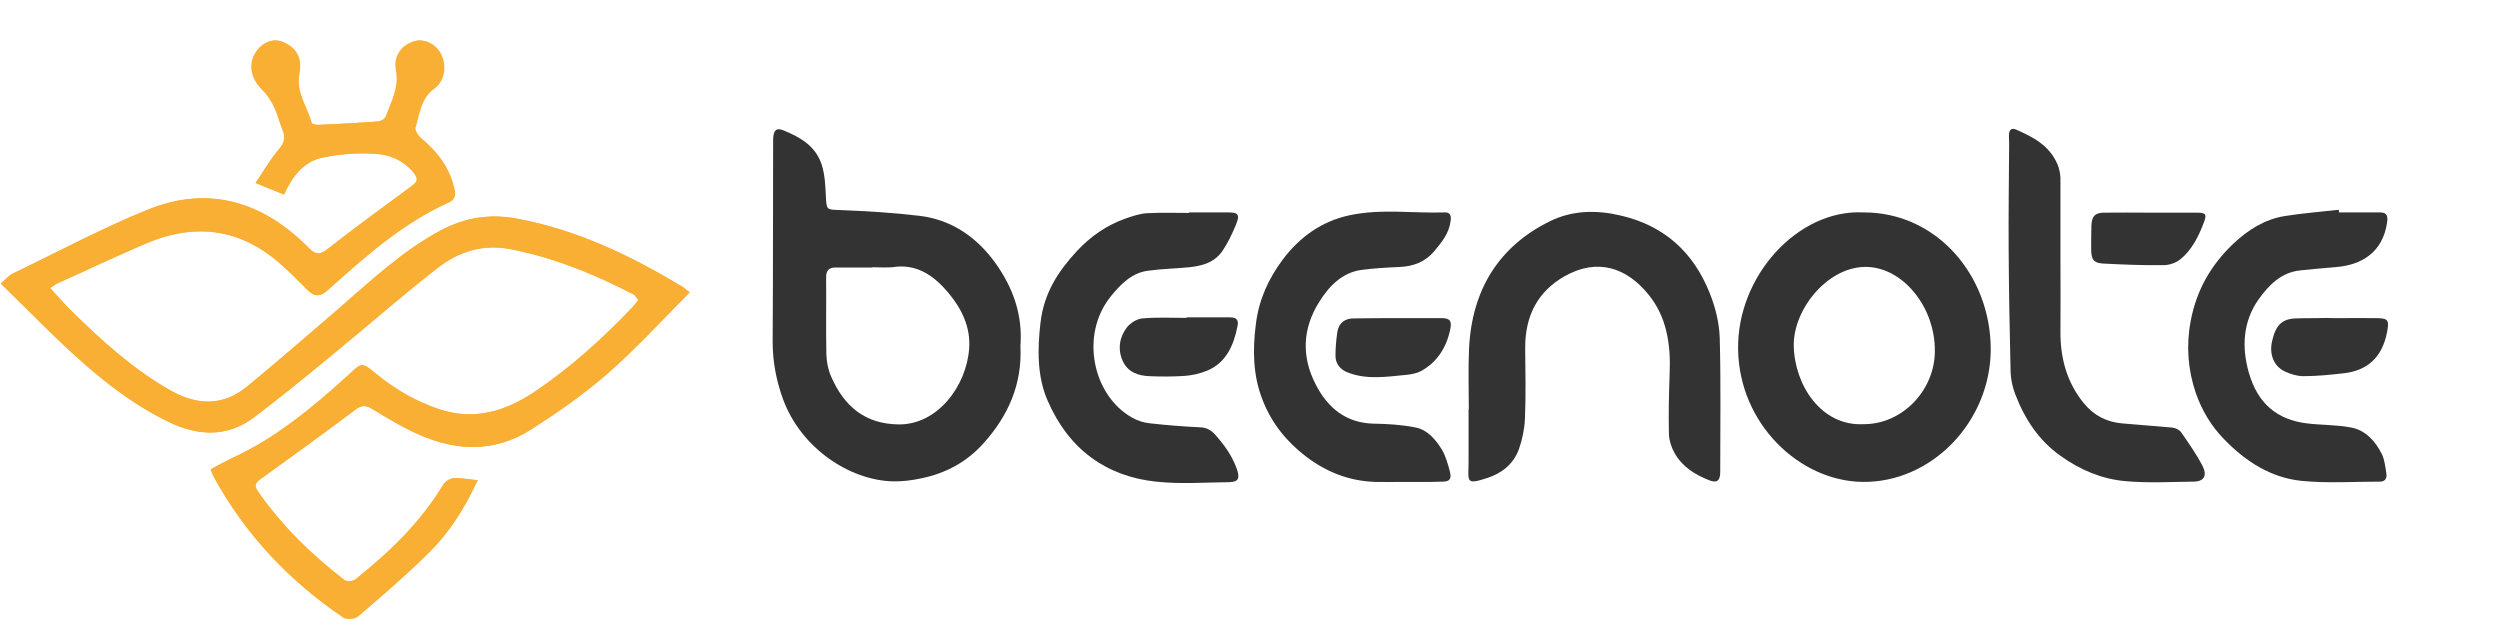 <svg width="545" height="135" viewBox="0 0 545 135" fill="none" xmlns="http://www.w3.org/2000/svg">
<path d="M104.127 104.681C102.076 104.468 100.463 104.149 98.851 104.255C98.07 104.308 97.044 104.894 96.604 105.639C91.572 113.997 84.782 120.439 77.454 126.295C76.868 126.774 75.5 126.827 74.914 126.401C67.83 120.971 61.43 114.743 56.154 107.183C55.275 105.959 55.519 105.267 56.643 104.468C63.629 99.464 70.566 94.406 77.454 89.242C78.822 88.231 79.799 88.337 81.167 89.189C84.586 91.265 88.006 93.342 91.621 94.885C99.731 98.399 107.938 98.559 115.608 93.661C121.421 89.988 127.137 85.995 132.364 81.417C138.568 76.04 144.138 69.811 150.244 63.742C149.462 63.103 149.169 62.837 148.827 62.624C137.347 55.65 125.378 49.954 112.286 47.612C106.765 46.6 101.489 47.399 96.36 50.061C87.811 54.532 80.776 61.24 73.448 67.575C66.951 73.165 60.453 78.808 53.858 84.238C48.533 88.604 42.915 88.391 37.102 85.143C28.992 80.565 22.104 74.283 15.363 67.682C13.848 66.191 12.431 64.541 10.819 62.784C11.698 62.198 12.089 61.932 12.529 61.719C18.831 58.844 25.084 55.916 31.435 53.202C41.792 48.73 51.66 49.475 60.649 57.141C62.896 59.057 64.948 61.187 67.048 63.263C68.514 64.701 69.686 64.754 71.396 63.21C79.555 55.863 87.762 48.623 97.679 44.151C98.949 43.566 99.291 42.714 98.949 41.223C97.874 36.538 95.187 33.078 91.768 30.203C91.133 29.671 90.302 28.393 90.449 27.808C91.377 24.773 91.621 21.419 94.503 19.343C96.799 17.693 97.288 14.605 96.116 11.997C95.09 9.761 92.501 8.377 90.4 8.962C87.566 9.761 85.71 12.156 86.296 15.244C87.029 19.13 85.27 22.111 84.098 25.359C83.902 25.891 83.023 26.424 82.437 26.477C78.089 26.796 73.692 27.062 69.344 27.222C68.807 27.222 67.928 27.116 67.83 26.796C66.853 23.23 64.313 20.142 65.143 16.043C65.827 12.582 64.41 10.187 61.333 9.069C59.183 8.27 56.643 9.495 55.422 11.943C54.102 14.445 54.884 17.373 57.083 19.503C58.108 20.514 58.988 21.845 59.672 23.176C60.453 24.827 60.893 26.637 61.577 28.34C62.31 30.044 61.919 31.162 60.746 32.546C58.939 34.675 57.522 37.177 55.666 39.892C58.157 40.904 59.867 41.596 61.821 42.395C63.58 38.455 66.12 35.261 69.98 34.409C73.741 33.557 77.698 33.291 81.558 33.504C84.684 33.664 87.713 34.782 90.058 37.55C91.279 39.041 90.937 39.679 89.667 40.584C83.561 45.11 77.405 49.581 71.396 54.266C69.638 55.65 68.709 55.597 67.146 54C57.034 43.779 45.211 40.425 32.217 45.695C22.104 49.794 12.383 55.011 2.514 59.75C1.928 60.069 1.44 60.655 0.12 61.826C3.296 64.913 6.178 67.735 9.06 70.61C17.463 78.915 26.11 86.794 36.564 91.904C43.013 95.045 49.364 95.471 55.324 90.946C61.284 86.474 66.999 81.736 72.764 76.998C80.287 70.823 87.664 64.381 95.285 58.419C99.975 54.799 105.3 53.148 111.211 54.319C120.639 56.13 129.531 59.75 138.129 64.221C138.519 64.434 138.715 64.967 139.106 65.446C138.568 66.085 138.178 66.617 137.738 67.096C131.143 73.964 124.157 80.299 116.34 85.516C109.843 89.828 103.053 91.691 95.578 89.189C90.546 87.486 85.954 84.877 81.802 81.417C78.822 78.968 78.822 79.021 76.086 81.576C68.27 88.71 60.209 95.418 50.732 99.783C49.12 100.529 47.556 101.434 45.895 102.285C46.139 102.924 46.237 103.35 46.433 103.723C53.467 116.659 63.14 126.721 74.767 134.6C75.5 135.132 77.258 134.919 77.991 134.334C83.219 129.862 88.495 125.337 93.38 120.492C97.874 116.233 101.196 110.963 104.127 104.681Z" fill="#F9AF33"/>
<path d="M104.13 104.681C101.199 110.962 97.877 116.18 93.529 120.492C88.595 125.389 83.368 129.861 78.141 134.333C77.408 134.972 75.698 135.132 74.917 134.599C63.339 126.667 53.617 116.659 46.582 103.722C46.387 103.35 46.289 102.924 46.045 102.285C47.706 101.433 49.269 100.528 50.881 99.783C60.359 95.418 68.419 88.71 76.236 81.576C79.02 79.021 78.972 78.968 81.951 81.416C86.153 84.877 90.696 87.485 95.728 89.189C103.202 91.691 109.993 89.828 116.49 85.516C124.307 80.298 131.292 73.963 137.888 67.096C138.327 66.617 138.767 66.084 139.255 65.445C138.913 64.966 138.669 64.434 138.278 64.221C129.68 59.749 120.838 56.129 111.361 54.319C105.401 53.148 100.076 54.798 95.435 58.418C87.765 64.381 80.437 70.822 72.914 76.998C67.149 81.736 61.385 86.474 55.473 90.946C49.513 95.418 43.163 95.045 36.714 91.904C26.26 86.793 17.613 78.914 9.21 70.609C6.328 67.735 3.397 64.966 0.27 61.825C1.589 60.654 2.078 60.015 2.664 59.749C12.532 55.011 22.254 49.741 32.366 45.695C45.361 40.424 57.183 43.778 67.296 54C68.859 55.597 69.787 55.65 71.546 54.266C77.506 49.528 83.661 45.056 89.817 40.584C91.087 39.626 91.478 38.987 90.207 37.55C87.863 34.781 84.834 33.663 81.707 33.504C77.848 33.291 73.891 33.61 70.129 34.409C66.319 35.261 63.73 38.401 61.971 42.394C60.017 41.596 58.307 40.904 55.815 39.892C57.623 37.177 59.089 34.675 60.896 32.545C62.069 31.161 62.459 30.043 61.727 28.34C60.994 26.636 60.603 24.826 59.821 23.176C59.186 21.845 58.307 20.514 57.232 19.503C55.034 17.373 54.252 14.445 55.571 11.943C56.841 9.494 59.333 8.27 61.482 9.068C64.56 10.186 65.977 12.635 65.293 16.042C64.511 20.195 67.003 23.229 67.98 26.796C68.077 27.062 68.957 27.222 69.494 27.222C73.842 27.009 78.239 26.796 82.587 26.477C83.173 26.423 84.052 25.891 84.248 25.359C85.371 22.111 87.179 19.13 86.446 15.244C85.86 12.156 87.716 9.76 90.549 8.962C92.65 8.376 95.239 9.707 96.265 11.996C97.438 14.552 96.949 17.693 94.653 19.343C91.771 21.419 91.526 24.773 90.598 27.808C90.403 28.393 91.233 29.671 91.917 30.203C95.386 33.078 98.024 36.485 99.099 41.223C99.441 42.714 99.099 43.565 97.829 44.151C87.912 48.623 79.704 55.863 71.546 63.21C69.836 64.753 68.664 64.7 67.198 63.263C65.097 61.187 62.997 59.057 60.798 57.141C51.809 49.475 41.941 48.676 31.585 53.201C25.234 55.916 18.981 58.897 12.679 61.719C12.239 61.932 11.848 62.198 10.969 62.784C12.581 64.54 13.998 66.191 15.512 67.681C22.205 74.283 29.142 80.565 37.252 85.143C43.065 88.39 48.683 88.603 54.008 84.238C60.603 78.808 67.1 73.165 73.598 67.575C80.925 61.24 87.96 54.532 96.51 50.06C101.639 47.398 106.915 46.653 112.435 47.611C125.528 49.954 137.448 55.65 148.977 62.624C149.319 62.837 149.612 63.156 150.394 63.742C144.287 69.864 138.669 76.04 132.514 81.416C127.287 85.995 121.571 89.934 115.757 93.661C108.088 98.558 99.88 98.399 91.771 94.885C88.156 93.341 84.736 91.212 81.316 89.189C79.948 88.337 78.972 88.231 77.604 89.242C70.715 94.406 63.778 99.463 56.792 104.468C55.62 105.319 55.425 105.958 56.304 107.183C61.58 114.742 68.028 120.971 75.063 126.401C75.65 126.827 77.017 126.774 77.604 126.294C84.883 120.439 91.673 113.997 96.754 105.639C97.193 104.947 98.219 104.308 99.001 104.255C100.467 104.201 102.079 104.521 104.13 104.681Z" fill="#F9AF33"/>
<path d="M222.454 75.448C222.876 83.84 219.711 90.681 214.541 96.487C210.849 100.683 206.207 103.155 200.984 104.247C198.874 104.707 196.712 104.994 194.602 104.937C185.054 104.65 174.662 97.636 170.758 87.174C169.229 83.035 168.437 78.897 168.437 74.413C168.543 59.812 168.49 45.153 168.543 30.552C168.543 28.483 169.176 27.735 170.811 28.425C174.293 29.862 177.721 31.702 179.093 35.783C179.831 37.968 179.937 40.497 180.042 42.854C180.201 45.843 180.253 45.671 182.996 45.786C188.852 46.016 194.654 46.36 200.457 47.05C207.156 47.855 212.695 51.419 216.915 57.225C220.819 62.629 222.982 68.607 222.454 75.448ZM190.171 58.26V58.317C187.48 58.317 184.79 58.317 182.1 58.317C180.886 58.317 180.095 58.834 180.095 60.387C180.148 66.02 180.042 71.596 180.148 77.23C180.201 78.839 180.517 80.564 181.15 82.001C184.051 88.726 188.694 92.405 195.815 92.52C204.361 92.693 210.691 84.128 211.271 76.022C211.64 71.309 209.636 67.342 206.84 63.951C203.833 60.329 200.246 57.685 195.393 58.145C193.705 58.432 191.964 58.26 190.171 58.26Z" fill="#333333"/>
<path d="M406.235 46.307C422.113 46.249 433.929 59.93 433.982 76.084C433.982 91.892 421.111 105.286 405.971 105.056C392.151 104.826 379.174 92.294 378.91 76.256C378.594 60.16 391.992 45.559 406.235 46.307ZM406.288 92.467C414.57 92.524 421.744 85.224 421.797 76.601C421.902 67.058 415.045 58.666 407.396 58.206C398.692 57.688 390.885 67.346 391.043 75.394C391.201 83.959 397.057 92.984 406.288 92.467Z" fill="#333333"/>
<path d="M320.201 89.187C320.201 84.76 320.043 80.392 320.254 75.965C320.887 62.859 327.006 53.604 337.82 48.258C342.831 45.786 348.159 45.729 353.592 47.051C362.613 49.235 369.101 54.754 372.741 63.951C373.954 66.998 374.798 70.389 374.903 73.666C375.167 83.438 375.009 93.211 375.009 102.926C375.009 104.823 374.27 105.34 372.635 104.708C369.576 103.5 366.78 101.833 365.039 98.729C364.353 97.522 363.879 96.028 363.826 94.648C363.72 90.222 363.826 85.853 363.984 81.426C364.248 75.046 363.351 69.067 359.342 64.181C354.594 58.318 348.212 56.191 341.09 60.215C335.235 63.549 332.439 68.837 332.492 75.965C332.545 81.082 332.65 86.198 332.439 91.314C332.334 93.556 331.859 95.855 331.12 97.924C329.907 101.259 327.269 103.213 324.263 104.19C319.357 105.8 320.148 104.938 320.148 100.626C320.148 96.775 320.148 92.981 320.148 89.129C320.148 89.187 320.201 89.187 320.201 89.187Z" fill="#333333"/>
<path d="M509.893 46.302C512.847 46.302 515.748 46.302 518.702 46.302C520.074 46.302 520.654 46.705 520.39 48.486C519.441 55.155 514.641 57.742 509.471 58.201C506.781 58.431 504.143 58.661 501.453 58.949C497.391 59.351 494.648 62.053 492.327 65.329C488.951 70.158 488.687 75.677 490.217 81.138C492.222 88.208 496.6 91.485 502.824 92.29C506.095 92.692 509.366 92.577 512.583 93.209C515.643 93.784 517.858 96.141 519.283 99.073C519.863 100.337 520.021 101.832 520.232 103.269C520.39 104.304 519.916 104.994 518.861 104.994C513.111 104.994 507.361 105.396 501.664 104.821C495.123 104.131 489.584 100.682 484.784 95.681C481.988 92.807 479.983 89.415 478.665 85.621C476.977 80.62 476.555 75.389 477.557 70.043C478.823 63.203 482.041 57.742 486.788 53.2C490.059 50.096 493.751 47.797 498.024 47.107C501.928 46.475 505.884 46.187 509.84 45.727C509.893 45.957 509.893 46.13 509.893 46.302Z" fill="#333333"/>
<path d="M259.167 46.305C262.016 46.305 264.917 46.305 267.766 46.305C269.981 46.305 270.351 46.822 269.401 49.064C268.61 51.019 267.66 52.973 266.5 54.698C264.706 57.284 262.016 57.974 259.22 58.262C256.266 58.549 253.259 58.607 250.358 59.009C246.824 59.411 244.292 61.941 242.129 64.642C235.377 73.035 238.225 86.199 246.771 91.028C247.984 91.718 249.408 92.177 250.78 92.292C254.367 92.695 258.007 92.982 261.647 93.155C262.965 93.212 263.915 93.672 264.864 94.707C266.816 96.891 268.557 99.248 269.612 102.18C270.351 104.307 269.981 105.054 267.977 105.111C262.649 105.169 257.268 105.571 251.993 104.996C241.232 103.847 233.003 98.041 228.361 87.291C226.093 82.06 226.145 76.139 226.831 70.333C227.57 63.895 230.682 59.124 234.796 54.698C237.856 51.421 241.338 49.064 245.399 47.627C246.929 47.11 248.564 46.535 250.147 46.477C253.207 46.305 256.213 46.42 259.273 46.42C259.167 46.362 259.167 46.362 259.167 46.305Z" fill="#333333"/>
<path d="M305.96 105.055C303.903 105.055 301.846 105.112 299.788 105.055C294.25 104.882 289.238 102.985 284.649 99.479C280.482 96.26 277.264 92.351 275.259 87.235C273.149 81.889 273.044 76.428 273.782 70.622C274.468 65.161 276.578 60.734 279.585 56.653C283.383 51.594 288.13 48.26 294.144 46.938C301.107 45.444 308.017 46.536 314.981 46.306C316.088 46.248 316.405 46.996 316.247 48.088C315.93 50.847 314.295 52.801 312.712 54.699C310.655 57.17 308.017 58.09 305.011 58.205C302.268 58.32 299.525 58.492 296.834 58.837C292.614 59.412 289.713 62.344 287.497 65.965C283.963 71.656 283.699 77.75 286.812 83.786C289.502 89.074 293.564 92.178 299.314 92.351C302.479 92.408 305.644 92.581 308.703 93.213C311.183 93.73 312.976 95.8 314.348 98.042C315.139 99.421 315.614 101.031 316.036 102.64C316.51 104.422 316.088 104.997 314.4 104.997C311.552 105.112 308.756 105.055 305.96 105.055Z" fill="#333333"/>
<path d="M449.177 56.652C449.177 61.826 449.229 66.999 449.177 72.173C449.124 78.094 450.601 83.44 454.293 87.924C456.509 90.626 459.305 92.005 462.575 92.293C466.215 92.638 469.908 92.867 473.547 93.212C474.233 93.27 475.077 93.672 475.499 94.247C477.134 96.604 478.823 99.018 480.141 101.548C481.249 103.674 480.458 104.997 478.19 104.997C473.231 105.054 468.22 105.342 463.261 104.882C458.197 104.422 453.502 102.467 449.177 99.363C444.482 96.029 441.422 91.43 439.312 85.912C438.732 84.417 438.363 82.693 438.31 81.083C438.099 72.288 437.941 63.493 437.888 54.698C437.835 46.937 437.941 39.12 437.993 31.359C437.993 30.727 437.941 30.095 437.941 29.462C437.993 28.312 438.468 27.795 439.523 28.255C443.163 29.864 446.75 31.646 448.544 35.843C448.913 36.705 449.124 37.797 449.177 38.775C449.177 44.753 449.177 50.731 449.177 56.652Z" fill="#333333"/>
<path d="M258.691 69.185C261.856 69.185 265.021 69.185 268.186 69.185C269.505 69.185 270.085 69.702 269.768 71.139C268.924 75.451 267.184 79.13 263.174 80.797C261.645 81.429 259.904 81.831 258.269 81.946C255.684 82.119 253.099 82.119 250.514 82.004C248.141 81.889 245.925 81.199 244.764 78.727C243.604 76.14 244.026 73.496 245.661 71.369C246.452 70.392 247.824 69.53 248.985 69.415C252.202 69.127 255.42 69.3 258.638 69.3C258.691 69.3 258.691 69.242 258.691 69.185Z" fill="#333333"/>
<path d="M304.85 69.355C308.015 69.355 311.18 69.355 314.345 69.355C316.086 69.355 316.561 69.987 316.139 71.884C315.295 75.851 313.238 78.955 309.862 80.852C308.912 81.369 307.752 81.599 306.644 81.714C302.318 82.117 297.887 82.864 293.667 81.139C292.243 80.564 291.135 79.357 291.135 77.575C291.135 75.793 291.293 74.011 291.557 72.287C291.926 70.217 293.351 69.412 295.144 69.412C298.415 69.355 301.632 69.355 304.85 69.355Z" fill="#333333"/>
<path d="M509.204 69.357C512.264 69.357 515.271 69.299 518.33 69.357C520.651 69.414 520.862 69.874 520.387 72.346C519.332 77.98 516.009 80.796 510.945 81.371C507.991 81.716 505.037 82.003 502.083 82.003C500.764 82.003 499.287 81.543 498.074 80.969C495.647 79.819 494.645 77.175 495.331 74.3C496.122 70.851 497.494 69.529 500.448 69.414C501.925 69.357 503.349 69.357 504.826 69.357C506.303 69.299 507.727 69.299 509.204 69.357Z" fill="#333333"/>
<path d="M468.798 46.361C472.174 46.361 475.603 46.361 478.979 46.361C480.878 46.361 481.142 46.706 480.403 48.603C479.243 51.65 477.766 54.582 475.234 56.594C474.284 57.341 472.86 57.801 471.646 57.801C467.268 57.858 462.89 57.686 458.512 57.456C456.402 57.341 455.874 56.594 455.874 54.294C455.874 52.57 455.874 50.845 455.927 49.121C456.032 47.109 456.718 46.419 458.564 46.361C461.993 46.304 465.369 46.361 468.798 46.361Z" fill="#333333"/>
</svg>

